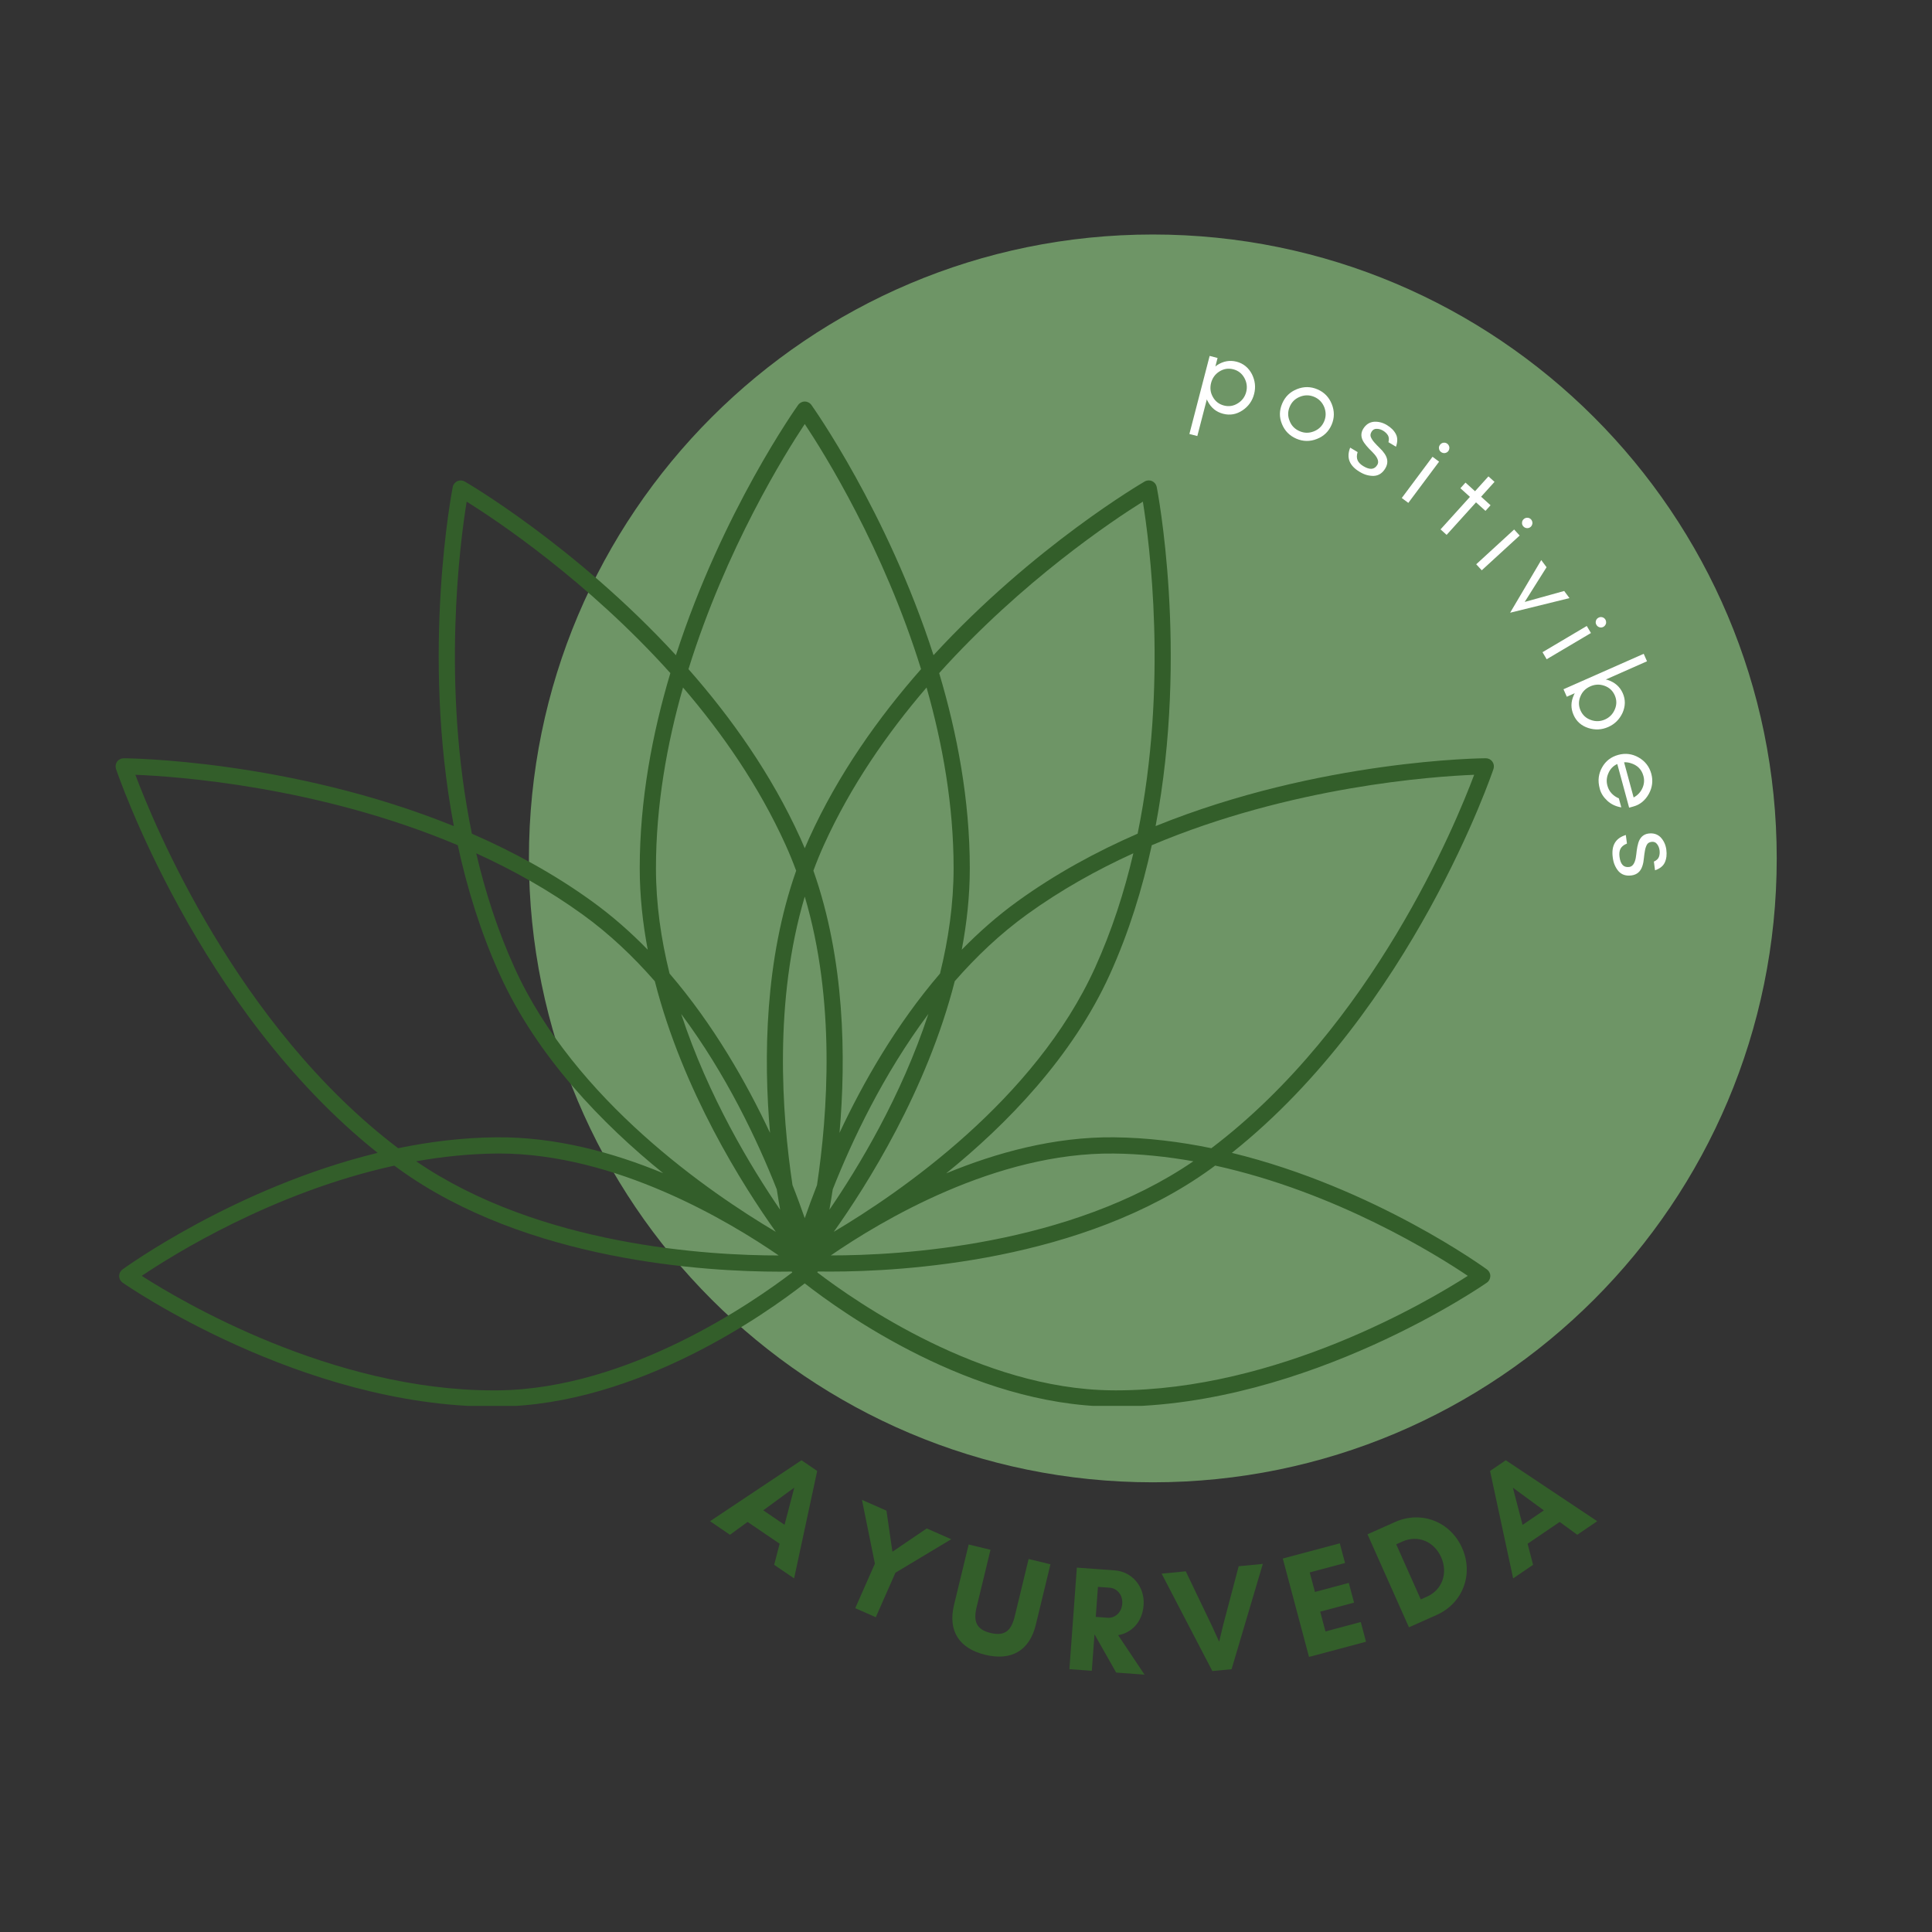 <?xml version="1.0" encoding="UTF-8"?>
<svg xmlns="http://www.w3.org/2000/svg" xmlns:xlink="http://www.w3.org/1999/xlink" width="500" zoomAndPan="magnify" viewBox="0 0 375 375" height="500" preserveAspectRatio="xMidYMid meet" version="1.0">
  <rect x="0" y="0" width="375" height="375" fill="#333333" stroke="none"/>
  <defs>
    <g></g>
    <clipPath id="bcb74922c7">
      <path d="M 102.664 45.516 L 344.863 45.516 L 344.863 287.715 L 102.664 287.715 Z M 102.664 45.516 " clip-rule="nonzero"></path>
    </clipPath>
    <clipPath id="8d2f0388f8">
      <path d="M 223.766 45.516 C 156.883 45.516 102.664 99.734 102.664 166.613 C 102.664 233.496 156.883 287.715 223.766 287.715 C 290.645 287.715 344.863 233.496 344.863 166.613 C 344.863 99.734 290.645 45.516 223.766 45.516 Z M 223.766 45.516 " clip-rule="nonzero"></path>
    </clipPath>
    <clipPath id="35af545413">
      <path d="M 22.379 77.883 L 290 77.883 L 290 272.883 L 22.379 272.883 Z M 22.379 77.883 " clip-rule="nonzero"></path>
    </clipPath>
  </defs>
  <g fill="#335e2a" fill-opacity="1">
    <g transform="translate(137.698, 295.183)">
      <g>
        <path d="M 14.582 0.781 L 10.449 -2.031 L 16.473 -6.441 Z M 16.438 11.18 L 20.918 -9.672 L 17.867 -11.75 L 0.121 0.082 L 3.988 2.715 L 7.406 0.223 L 13.629 4.453 L 12.566 8.547 Z M 16.438 11.18 "></path>
      </g>
    </g>
  </g>
  <g fill="#335e2a" fill-opacity="1">
    <g transform="translate(159.116, 309.108)">
      <g>
        <path d="M 6.887 3.039 L 10.875 4.797 L 14.688 -3.848 L 25.523 -10.344 L 20.766 -12.441 L 14.102 -7.918 L 12.945 -15.891 L 8.188 -17.988 L 10.699 -5.605 Z M 6.887 3.039 "></path>
      </g>
    </g>
  </g>
  <g fill="#335e2a" fill-opacity="1">
    <g transform="translate(182.095, 318.685)">
      <g>
        <path d="M 17.559 -16.082 L 14.871 -4.98 C 14.23 -2.324 13.074 -1.02 10.164 -1.727 C 7.285 -2.422 6.828 -4.117 7.473 -6.773 L 10.16 -17.875 L 5.922 -18.898 L 3.082 -7.176 C 1.844 -2.066 4.141 1.301 9.141 2.512 C 14.141 3.723 17.719 1.777 18.957 -3.332 L 21.797 -15.055 Z M 17.559 -16.082 "></path>
      </g>
    </g>
  </g>
  <g fill="#335e2a" fill-opacity="1">
    <g transform="translate(205.834, 323.855)">
      <g>
        <path d="M 6.602 -6.598 L 6.629 -6.598 L 10.812 0.789 L 16.32 1.191 L 11.195 -6.469 C 13.734 -6.895 15.895 -8.949 16.137 -12.285 C 16.41 -16.023 13.758 -18.809 10.57 -19.043 L 7.527 -19.266 L 6.453 -19.344 L 3.18 -19.582 L 1.738 0.129 L 6.086 0.445 Z M 9.598 -15.676 C 10.871 -15.582 12.125 -14.383 11.992 -12.586 C 11.855 -10.703 10.445 -9.758 9.172 -9.848 L 6.852 -10.02 L 7.277 -15.844 Z M 9.598 -15.676 "></path>
      </g>
    </g>
  </g>
  <g fill="#335e2a" fill-opacity="1">
    <g transform="translate(227.216, 325.129)">
      <g>
        <path d="M 17.895 -21.574 L 13.211 -21.125 L 10.191 -9.68 L 9.422 -6.48 L 8.051 -9.477 L 2.941 -20.137 L -1.746 -19.688 L 8.102 -0.777 L 11.832 -1.137 Z M 17.895 -21.574 "></path>
      </g>
    </g>
  </g>
  <g fill="#335e2a" fill-opacity="1">
    <g transform="translate(252.394, 322.055)">
      <g>
        <path d="M 11.73 -7.219 L 4.879 -5.391 L 3.855 -9.238 L 10.426 -10.988 L 9.406 -14.809 L 2.836 -13.059 L 1.824 -16.848 L 8.676 -18.676 L 7.66 -22.496 L -3.406 -19.547 L 1.684 -0.449 L 12.75 -3.398 Z M 11.73 -7.219 "></path>
      </g>
    </g>
  </g>
  <g fill="#335e2a" fill-opacity="1">
    <g transform="translate(271.879, 316.569)">
      <g>
        <path d="M 3.891 -6.125 L -0.875 -16.82 L 0.32 -17.355 C 3.398 -18.727 6.512 -17.312 7.848 -14.312 C 9.184 -11.312 8.137 -8.016 5.086 -6.656 Z M -6.449 -18.762 L 1.594 -0.711 L 6.957 -3.098 C 12.078 -5.379 14.18 -11.023 11.91 -16.121 C 9.637 -21.219 4.012 -23.422 -1.086 -21.152 Z M -6.449 -18.762 "></path>
      </g>
    </g>
  </g>
  <g fill="#335e2a" fill-opacity="1">
    <g transform="translate(293.581, 306.444)">
      <g>
        <path d="M 6.082 -13.277 L 1.949 -10.465 L 0.062 -17.688 Z M 16.438 -11.18 L -1.309 -23.008 L -4.363 -20.934 L 0.121 -0.082 L 3.988 -2.715 L 2.926 -6.805 L 9.152 -11.039 L 12.566 -8.547 Z M 16.438 -11.18 "></path>
      </g>
    </g>
  </g>
  <g clip-path="url(#bcb74922c7)">
    <g clip-path="url(#8d2f0388f8)">
      <path fill="#6e9566" d="M 102.664 45.516 L 344.863 45.516 L 344.863 287.715 L 102.664 287.715 Z M 102.664 45.516 " fill-opacity="1" fill-rule="nonzero"></path>
    </g>
  </g>
  <g clip-path="url(#35af545413)">
    <path fill="#335e2a" d="M 289.887 149.246 C 290.043 148.766 289.961 148.238 289.668 147.828 C 289.371 147.418 288.898 147.176 288.387 147.176 C 287.98 147.176 256.223 147.402 224.301 160.344 C 230.75 126.328 224.598 94.91 224.516 94.508 C 224.414 94.008 224.082 93.594 223.621 93.387 C 223.164 93.18 222.625 93.203 222.188 93.457 C 221.879 93.633 200.746 105.914 181.195 127.172 C 172.195 99.25 157.691 78.883 157.484 78.59 C 157.188 78.184 156.707 77.938 156.203 77.938 C 155.699 77.938 155.223 78.184 154.926 78.59 C 154.711 78.887 140.207 99.25 131.195 127.176 C 111.645 105.922 90.52 93.637 90.203 93.461 C 89.762 93.211 89.234 93.184 88.773 93.391 C 88.316 93.602 87.98 94.016 87.879 94.512 C 87.797 94.918 81.645 126.332 88.094 160.352 C 56.18 147.406 24.426 147.18 24.016 147.176 C 23.512 147.176 23.031 147.418 22.734 147.828 C 22.441 148.238 22.359 148.766 22.516 149.246 C 22.672 149.727 38.281 195.887 73.301 223.77 C 45.582 230.508 24.039 246.211 23.77 246.406 C 23.359 246.707 23.125 247.184 23.125 247.688 C 23.133 248.191 23.379 248.664 23.793 248.961 C 24.141 249.199 58.367 273.02 95.789 273.02 C 96.113 273.02 96.434 273.02 96.754 273.016 C 123.875 272.719 148.91 254.805 156.199 249.105 C 163.492 254.805 188.52 272.719 215.641 273.016 C 215.965 273.02 216.285 273.02 216.605 273.02 C 254.023 273.02 288.254 249.207 288.602 248.961 C 289.02 248.672 289.262 248.199 289.27 247.688 C 289.277 247.184 289.035 246.707 288.629 246.406 C 288.355 246.203 266.816 230.508 239.098 223.77 C 274.129 195.887 289.73 149.727 289.887 149.246 Z M 221.828 97.367 C 223.105 105.246 226.754 132.82 220.812 161.816 C 212.809 165.301 204.871 169.613 197.484 174.957 C 193.59 177.77 189.996 180.945 186.676 184.34 C 187.66 179.168 188.238 173.871 188.238 168.531 C 188.238 155.293 185.793 142.375 182.293 130.648 C 198.441 112.695 216.062 100.969 221.828 97.367 Z M 127.32 168.531 C 127.32 156.324 129.449 144.391 132.574 133.445 C 140.18 142.301 147.297 152.547 152.48 163.992 C 153.23 165.641 153.906 167.309 154.535 169.004 C 148.438 186.293 148.188 205.238 149.465 219.895 C 144.887 210.125 138.48 198.891 129.961 188.965 C 128.32 182.352 127.32 175.465 127.32 168.531 Z M 182.457 188.965 C 173.93 198.891 167.527 210.121 162.949 219.887 C 164.234 205.23 163.977 186.281 157.879 168.996 C 158.504 167.309 159.184 165.633 159.934 163.984 C 165.117 152.547 172.234 142.301 179.844 133.445 C 182.965 144.398 185.094 156.324 185.094 168.531 C 185.09 175.473 184.086 182.352 182.457 188.965 Z M 161.633 230.855 C 165.398 221.332 171.434 208.547 180.195 196.805 C 174.949 212.805 166.621 226.582 160.984 234.816 C 161.207 233.582 161.418 232.258 161.633 230.855 Z M 158.578 230.035 C 157.652 232.398 156.859 234.551 156.203 236.445 C 155.543 234.551 154.758 232.383 153.824 230.023 C 151.738 216.16 150.191 194.242 156.203 174.031 C 162.219 194.234 160.664 216.168 158.578 230.035 Z M 150.773 230.855 C 150.988 232.258 151.211 233.586 151.426 234.816 C 145.785 226.582 137.461 212.805 132.215 196.805 C 140.977 208.539 147.008 221.324 150.773 230.855 Z M 150.582 239.098 C 137.711 231.473 111.492 213.496 99.867 187.828 C 96.586 180.594 94.18 173.09 92.434 165.629 C 99.527 168.859 106.531 172.77 113.086 177.508 C 118.289 181.266 122.949 185.695 127.102 190.457 C 132.516 211.707 144.18 230.109 150.582 239.098 Z M 185.316 190.449 C 189.473 185.688 194.125 181.262 199.328 177.5 C 205.879 172.766 212.883 168.852 219.98 165.621 C 218.238 173.086 215.832 180.586 212.551 187.824 C 200.93 213.465 174.711 231.457 161.836 239.094 C 168.234 230.105 179.895 211.699 185.316 190.449 Z M 156.203 82.301 C 160.016 88.039 171.492 106.41 178.777 129.879 C 170.496 139.281 162.68 150.293 157.062 162.68 C 156.766 163.336 156.48 163.992 156.203 164.645 C 155.926 163.984 155.645 163.328 155.348 162.68 C 149.734 150.293 141.914 139.277 133.633 129.879 C 140.926 106.41 152.395 88.039 156.203 82.301 Z M 90.582 97.367 C 96.344 100.969 113.973 112.695 130.117 130.648 C 126.609 142.375 124.172 155.293 124.172 168.531 C 124.172 173.867 124.746 179.164 125.727 184.34 C 122.414 180.941 118.816 177.77 114.918 174.957 C 107.531 169.613 99.59 165.309 91.59 161.816 C 85.656 132.82 89.297 105.246 90.582 97.367 Z M 26.277 150.387 C 34.219 150.699 61.75 152.602 88.855 164.055 C 90.676 172.457 93.289 180.957 96.992 189.129 C 104.23 205.102 116.914 218.164 128.727 227.723 C 119.039 223.711 107.77 220.617 96.188 220.75 C 89.73 220.82 83.383 221.609 77.281 222.867 C 45.945 199.105 29.84 159.914 26.277 150.387 Z M 151.148 243.684 C 137.762 243.691 104.828 241.871 80.777 225.406 C 85.797 224.512 90.973 223.965 96.219 223.902 C 96.434 223.902 96.648 223.895 96.863 223.895 C 119.535 223.902 141.492 237.039 151.148 243.684 Z M 96.723 269.867 C 96.406 269.871 96.098 269.871 95.789 269.871 C 64.336 269.871 35.094 252.516 27.512 247.645 C 33.461 243.633 52.957 231.414 76.535 226.25 C 76.82 226.457 77.098 226.672 77.387 226.875 C 102.277 244.867 137.227 246.828 151.23 246.828 C 152.141 246.828 152.961 246.82 153.684 246.809 C 153.711 246.871 153.742 246.926 153.773 246.984 C 146.152 252.793 122 269.59 96.723 269.867 Z M 284.898 247.641 C 277.309 252.516 248.07 269.867 216.617 269.867 C 216.309 269.867 215.996 269.867 215.688 269.859 C 190.41 269.582 166.258 252.793 158.637 246.973 C 158.668 246.914 158.699 246.859 158.723 246.797 C 159.449 246.809 160.266 246.812 161.18 246.812 C 175.18 246.812 210.137 244.855 235.023 226.859 C 235.305 226.652 235.582 226.445 235.867 226.238 C 259.441 231.414 278.945 243.633 284.898 247.641 Z M 161.262 243.676 C 171.004 236.969 193.27 223.641 216.191 223.902 C 221.43 223.957 226.609 224.512 231.629 225.406 C 207.594 241.855 174.652 243.684 161.262 243.676 Z M 235.129 222.867 C 229.031 221.609 222.676 220.82 216.227 220.75 C 204.625 220.633 193.348 223.738 183.645 227.754 C 195.469 218.195 208.172 205.117 215.422 189.129 C 219.125 180.957 221.738 172.457 223.559 164.055 C 250.668 152.602 278.195 150.699 286.133 150.387 C 282.566 159.914 266.465 199.105 235.129 222.867 Z M 235.129 222.867 " fill-opacity="1" fill-rule="nonzero"></path>
  </g>
  <g fill="#ffffff" fill-opacity="1">
    <g transform="translate(230.637, 78.321)">
      <g>
        <path d="M 1.762 6.316 L 3.613 -0.82 C 3.645 -0.672 3.727 -0.535 3.789 -0.422 C 4.445 0.848 5.434 1.645 6.773 1.992 C 8.094 2.336 9.344 2.121 10.535 1.328 C 11.668 0.566 12.434 -0.477 12.785 -1.84 C 13.133 -3.18 12.977 -4.465 12.359 -5.703 C 11.699 -6.953 10.715 -7.77 9.398 -8.113 C 8.059 -8.461 6.801 -8.223 5.613 -7.453 C 5.5 -7.367 5.359 -7.285 5.262 -7.168 L 5.691 -8.84 L 4.156 -9.238 L 0.223 5.918 Z M 11.25 -2.238 C 11.004 -1.293 10.457 -0.547 9.621 -0.035 C 8.781 0.496 7.875 0.637 6.934 0.391 C 5.965 0.141 5.242 -0.422 4.766 -1.297 C 4.285 -2.148 4.195 -3.062 4.438 -4.008 C 4.68 -4.93 5.203 -5.684 6.043 -6.215 C 6.887 -6.746 7.789 -6.887 8.758 -6.637 C 9.699 -6.391 10.422 -5.828 10.898 -4.957 C 11.375 -4.082 11.488 -3.16 11.25 -2.238 Z M 11.25 -2.238 "></path>
      </g>
    </g>
  </g>
  <g fill="#ffffff" fill-opacity="1">
    <g transform="translate(245.951, 82.542)">
      <g>
        <path d="M 11.059 -0.734 C 10.664 0.18 10 0.809 9.078 1.18 C 8.121 1.559 7.215 1.543 6.301 1.148 C 5.383 0.754 4.723 0.102 4.363 -0.844 C 3.973 -1.777 3.992 -2.684 4.387 -3.602 C 4.777 -4.52 5.422 -5.156 6.379 -5.535 C 7.301 -5.906 8.238 -5.898 9.156 -5.504 C 10.07 -5.109 10.699 -4.445 11.09 -3.512 C 11.449 -2.57 11.453 -1.652 11.059 -0.734 Z M 12.52 -0.109 C 13.082 -1.422 13.086 -2.754 12.551 -4.098 C 12.016 -5.438 11.094 -6.402 9.781 -6.965 C 8.445 -7.539 7.113 -7.543 5.773 -7.004 C 4.43 -6.469 3.488 -5.539 2.926 -4.227 C 2.352 -2.891 2.328 -1.57 2.871 -0.25 C 3.41 1.094 4.359 2.043 5.672 2.609 C 6.965 3.164 8.309 3.195 9.652 2.66 C 10.984 2.145 11.945 1.227 12.52 -0.109 Z M 12.52 -0.109 "></path>
      </g>
    </g>
  </g>
  <g fill="#ffffff" fill-opacity="1">
    <g transform="translate(260.108, 88.965)">
      <g>
        <path d="M 3.41 0.402 C 3.219 -0.031 3.199 -0.57 3.402 -1.215 L 1.961 -2.078 C 1.191 -0.133 1.797 1.418 3.781 2.609 C 4.25 2.891 4.699 3.105 5.18 3.234 C 5.656 3.363 6.102 3.418 6.562 3.402 C 7.492 3.352 8.23 2.867 8.777 1.953 C 9.336 1.016 9.305 0.098 8.668 -0.867 C 8.402 -1.262 8.074 -1.645 7.684 -2.012 C 7.316 -2.363 6.977 -2.727 6.676 -3.062 C 6.355 -3.414 6.141 -3.758 5.992 -4.082 C 5.844 -4.41 5.871 -4.766 6.102 -5.152 C 6.336 -5.543 6.668 -5.742 7.082 -5.73 C 7.512 -5.738 7.941 -5.613 8.348 -5.371 C 8.777 -5.113 9.09 -4.793 9.289 -4.465 C 9.484 -4.133 9.531 -3.68 9.391 -3.133 L 10.848 -2.258 C 11.188 -3.219 11.18 -4.043 10.832 -4.703 C 10.477 -5.391 9.902 -5.973 9.062 -6.477 C 8.246 -6.965 7.387 -7.164 6.527 -7.098 C 5.672 -7 4.977 -6.543 4.465 -5.688 C 4.219 -5.277 4.113 -4.836 4.141 -4.398 C 4.176 -3.926 4.355 -3.477 4.668 -3.023 C 4.953 -2.613 5.281 -2.234 5.637 -1.859 C 6.008 -1.508 6.348 -1.145 6.668 -0.793 C 7.367 0.023 7.559 0.719 7.23 1.262 C 6.672 2.199 5.781 2.273 4.535 1.527 C 4.008 1.211 3.621 0.848 3.41 0.402 Z M 3.41 0.402 "></path>
      </g>
    </g>
  </g>
  <g fill="#ffffff" fill-opacity="1">
    <g transform="translate(270.626, 95.576)">
      <g>
        <path d="M 10.691 -8.785 C 10.637 -9.055 10.504 -9.293 10.285 -9.457 C 10.066 -9.621 9.797 -9.68 9.543 -9.641 C 9.258 -9.602 9.035 -9.453 8.875 -9.234 C 8.711 -9.02 8.633 -8.762 8.688 -8.496 C 8.711 -8.223 8.859 -8 9.078 -7.84 C 9.297 -7.676 9.551 -7.598 9.836 -7.641 C 10.09 -7.676 10.328 -7.809 10.492 -8.027 C 10.656 -8.246 10.715 -8.516 10.691 -8.785 Z M 2.727 2.035 L 8.699 -5.969 L 7.426 -6.918 L 1.457 1.086 Z M 2.727 2.035 "></path>
      </g>
    </g>
  </g>
  <g fill="#ffffff" fill-opacity="1">
    <g transform="translate(277.42, 100.776)">
      <g>
        <path d="M 6.043 -6.008 L 7.895 -4.336 L 2.188 1.977 L 3.367 3.043 L 9.074 -3.27 L 10.91 -1.613 L 11.898 -2.707 L 10.062 -4.363 L 12.664 -7.246 L 11.484 -8.309 L 8.883 -5.43 L 7.031 -7.105 Z M 6.043 -6.008 "></path>
      </g>
    </g>
  </g>
  <g fill="#ffffff" fill-opacity="1">
    <g transform="translate(285.306, 108.186)">
      <g>
        <path d="M 12.141 -6.637 C 12.137 -6.91 12.051 -7.172 11.867 -7.371 C 11.684 -7.574 11.434 -7.68 11.176 -7.691 C 10.887 -7.703 10.641 -7.602 10.441 -7.418 C 10.238 -7.234 10.117 -7 10.121 -6.727 C 10.094 -6.453 10.195 -6.207 10.379 -6.008 C 10.562 -5.809 10.801 -5.684 11.09 -5.672 C 11.344 -5.66 11.605 -5.746 11.805 -5.93 C 12.008 -6.113 12.113 -6.367 12.141 -6.637 Z M 2.301 2.508 L 9.66 -4.238 L 8.586 -5.41 L 1.227 1.34 Z M 2.301 2.508 "></path>
      </g>
    </g>
  </g>
  <g fill="#ffffff" fill-opacity="1">
    <g transform="translate(291.002, 114.48)">
      <g>
        <path d="M 2.113 4.449 L 13.633 1.613 L 12.605 0.227 L 4.941 2.355 L 9.184 -4.383 L 8.152 -5.77 Z M 2.113 4.449 "></path>
      </g>
    </g>
  </g>
  <g fill="#ffffff" fill-opacity="1">
    <g transform="translate(298.474, 125.029)">
      <g>
        <path d="M 13.25 -3.996 C 13.301 -4.266 13.27 -4.535 13.133 -4.77 C 12.992 -5.004 12.77 -5.16 12.52 -5.227 C 12.238 -5.297 11.98 -5.25 11.746 -5.109 C 11.512 -4.973 11.34 -4.766 11.289 -4.496 C 11.207 -4.238 11.254 -3.977 11.395 -3.742 C 11.531 -3.508 11.738 -3.34 12.02 -3.266 C 12.266 -3.203 12.539 -3.234 12.773 -3.371 C 13.008 -3.512 13.164 -3.734 13.25 -3.996 Z M 1.734 2.93 L 10.328 -2.16 L 9.516 -3.527 L 0.926 1.562 Z M 1.734 2.93 "></path>
      </g>
    </g>
  </g>
  <g fill="#ffffff" fill-opacity="1">
    <g transform="translate(302.785, 132.226)">
      <g>
        <path d="M 1.332 3.012 L 2.887 2.32 C 2.789 2.438 2.73 2.59 2.688 2.707 C 2.094 4.012 2.086 5.281 2.645 6.547 C 3.195 7.793 4.141 8.641 5.504 9.082 C 6.805 9.5 8.098 9.449 9.383 8.879 C 10.648 8.32 11.559 7.398 12.145 6.145 C 12.715 4.852 12.746 3.574 12.195 2.328 C 11.633 1.062 10.668 0.223 9.328 -0.227 C 9.188 -0.266 9.039 -0.32 8.887 -0.328 L 16.898 -3.871 L 16.258 -5.324 L 0.688 1.559 Z M 8.742 7.426 C 7.848 7.82 6.922 7.859 6.004 7.52 C 5.062 7.191 4.391 6.57 3.996 5.676 C 3.594 4.762 3.586 3.848 3.977 2.934 C 4.344 2.023 5.004 1.387 5.898 0.992 C 6.77 0.605 7.688 0.547 8.625 0.879 C 9.566 1.207 10.238 1.828 10.641 2.742 C 11.035 3.633 11.043 4.547 10.652 5.465 C 10.266 6.383 9.613 7.043 8.742 7.426 Z M 8.742 7.426 "></path>
      </g>
    </g>
  </g>
  <g fill="#ffffff" fill-opacity="1">
    <g transform="translate(308.983, 146.855)">
      <g>
        <path d="M 8.039 9.691 C 9.355 9.336 10.352 8.5 11.062 7.227 C 11.738 5.984 11.898 4.672 11.535 3.336 C 11.152 1.934 10.328 0.887 9.078 0.168 C 7.824 -0.547 6.508 -0.711 5.129 -0.336 C 3.727 0.047 2.676 0.848 1.98 2.098 C 1.645 2.68 1.438 3.301 1.34 3.988 C 1.246 4.672 1.309 5.43 1.543 6.285 C 1.773 7.137 2.262 7.898 3.016 8.59 C 3.766 9.277 4.676 9.688 5.711 9.855 L 5.234 8.102 C 4.68 7.879 4.215 7.555 3.816 7.125 C 3.414 6.691 3.164 6.195 3.016 5.648 C 2.789 4.816 2.852 4 3.219 3.195 C 3.566 2.395 4.133 1.793 4.93 1.438 L 7.23 9.914 Z M 8.105 7.934 L 6.25 1.102 C 6.668 1.082 7.082 1.133 7.492 1.258 C 8.82 1.648 9.656 2.48 10 3.75 C 10.223 4.562 10.156 5.355 9.801 6.133 C 9.434 6.938 8.859 7.52 8.105 7.934 Z M 8.105 7.934 "></path>
      </g>
    </g>
  </g>
  <g fill="#ffffff" fill-opacity="1">
    <g transform="translate(312.724, 161.831)">
      <g>
        <path d="M 1.805 2.922 C 2.023 2.504 2.438 2.152 3.066 1.906 L 2.848 0.242 C 0.844 0.852 0.004 2.289 0.309 4.582 C 0.379 5.125 0.488 5.613 0.688 6.066 C 0.883 6.523 1.117 6.902 1.414 7.254 C 2.035 7.949 2.871 8.227 3.93 8.09 C 5.012 7.945 5.711 7.348 6.066 6.25 C 6.215 5.793 6.309 5.301 6.352 4.77 C 6.398 4.258 6.473 3.77 6.551 3.324 C 6.625 2.855 6.758 2.473 6.922 2.152 C 7.086 1.832 7.383 1.633 7.832 1.574 C 8.281 1.516 8.641 1.652 8.891 1.984 C 9.164 2.316 9.332 2.727 9.395 3.199 C 9.461 3.695 9.406 4.137 9.27 4.5 C 9.137 4.859 8.809 5.176 8.293 5.406 L 8.516 7.094 C 9.477 6.762 10.117 6.242 10.418 5.559 C 10.738 4.855 10.836 4.039 10.707 3.07 C 10.582 2.129 10.203 1.332 9.613 0.699 C 9.008 0.09 8.219 -0.172 7.23 -0.039 C 6.758 0.023 6.348 0.215 6.02 0.508 C 5.672 0.832 5.43 1.25 5.27 1.777 C 5.129 2.254 5.031 2.746 4.965 3.258 C 4.914 3.77 4.844 4.258 4.77 4.727 C 4.562 5.785 4.137 6.367 3.508 6.449 C 2.426 6.594 1.816 5.941 1.625 4.5 C 1.543 3.895 1.59 3.359 1.805 2.922 Z M 1.805 2.922 "></path>
      </g>
    </g>
  </g>
</svg>
